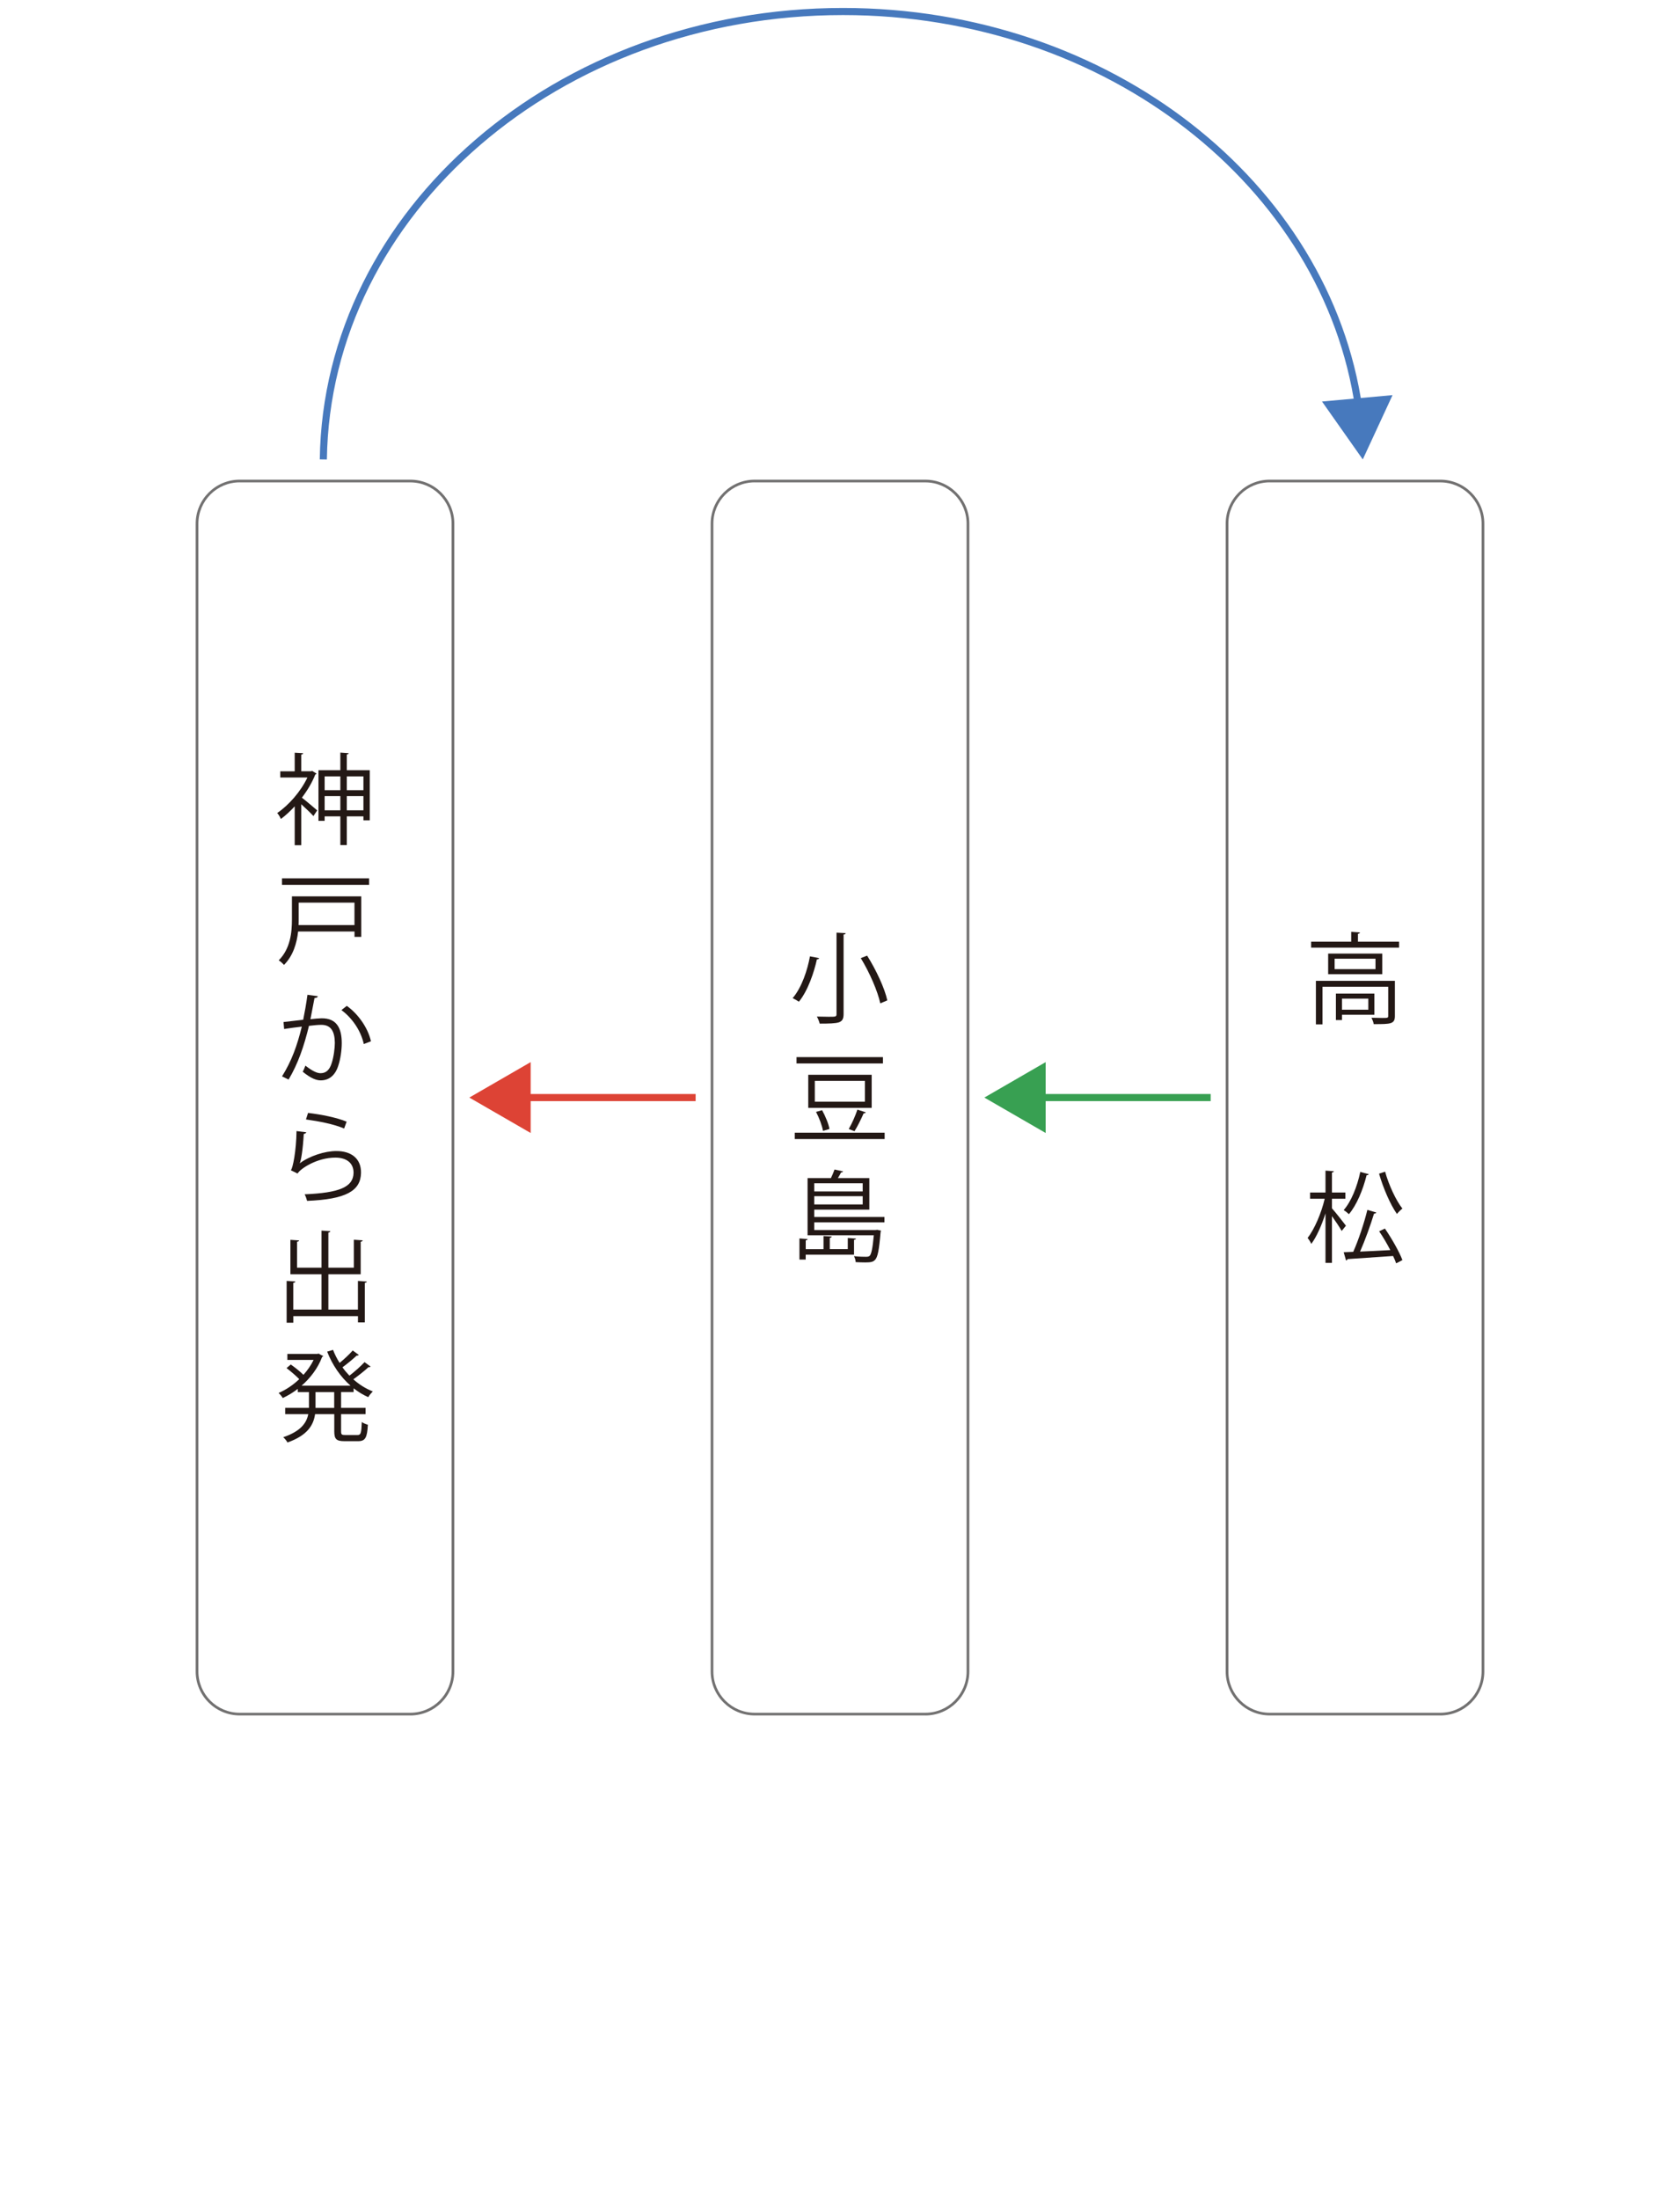 <?xml version="1.0" encoding="UTF-8"?>
<svg id="_レイヤー_2" data-name="レイヤー 2" xmlns="http://www.w3.org/2000/svg" viewBox="0 0 473.04 618.84">
  <defs>
    <style>
      .cls-1 {
        fill: #38a052;
      }

      .cls-2 {
        fill: #dd4335;
      }

      .cls-3 {
        fill: #fff;
      }

      .cls-4 {
        fill: #4779bd;
      }

      .cls-5 {
        stroke: #4779bd;
      }

      .cls-5, .cls-6, .cls-7 {
        fill: none;
        stroke-miterlimit: 10;
        stroke-width: 2px;
      }

      .cls-6 {
        stroke: #38a052;
      }

      .cls-7 {
        stroke: #dd4335;
      }

      .cls-8 {
        fill: #231815;
      }

      .cls-9 {
        fill: #727171;
      }
    </style>
  </defs>
  <g id="_レイヤー_1-2" data-name="レイヤー 1">
    <rect class="cls-3" width="473.04" height="618.84"/>
    <g>
      <g>
        <path class="cls-8" d="M87.91,216.98l1.23,.76c-.06,.11-.2,.2-.36,.25-.9,2.27-2.24,4.51-3.78,6.52,1.2,.92,3.67,3.02,4.31,3.58l-1.06,1.6c-.67-.76-2.18-2.21-3.42-3.33v11.54h-1.85v-10.95c-1.26,1.37-2.6,2.6-3.89,3.56-.2-.5-.7-1.34-1.04-1.68,3.22-2.16,6.64-6.05,8.51-10h-7.64v-1.74h4.06v-5.24l2.38,.14c-.03,.2-.17,.34-.53,.39v4.7h2.74l.34-.11Zm9.74-.2h6.47v14.11h-1.79v-1.12h-4.68v8.09h-1.82v-8.09h-4.42v1.26h-1.74v-14.25h6.16v-4.96l2.35,.17c-.03,.2-.17,.31-.53,.36v4.42Zm-1.82,1.74h-4.42v3.89h4.42v-3.89Zm-4.42,9.55h4.42v-4h-4.42v4Zm10.92-9.55h-4.68v3.89h4.68v-3.89Zm-4.68,9.55h4.68v-4h-4.68v4Z"/>
        <path class="cls-8" d="M101.72,252.29v11.4h-1.9v-1.51h-15.88c-.36,3.28-1.4,6.83-3.98,9.41-.31-.39-1.06-1.06-1.48-1.29,3.33-3.33,3.72-7.98,3.72-11.54v-6.47h19.52Zm-22.32-5.07h24.53v1.82h-24.53v-1.82Zm20.41,6.83h-15.71v4.7c0,.53,0,1.06-.03,1.62h15.74v-6.33Z"/>
        <path class="cls-8" d="M89.48,280.4c-.06,.34-.39,.48-.92,.5-.31,1.57-.81,4.28-1.15,5.96,1.26-.14,2.41-.25,3.11-.25,4.26-.06,5.71,2.77,5.71,6.97,0,2.1-.39,4.59-.95,6.27-.87,2.86-2.66,4.23-4.98,4.23-1.15,0-2.66-.48-5.07-2.44,.31-.5,.53-1.12,.76-1.71,2.24,1.74,3.42,2.13,4.28,2.13,1.6,0,2.55-1.01,3.11-2.8,.59-1.74,.9-4.31,.9-5.74-.03-3.19-1.06-5.1-3.86-5.07-.84,0-1.99,.11-3.42,.28-1.4,5.71-3.05,10.61-5.74,15.12l-1.85-.9c2.72-4.34,4.26-8.68,5.57-14-1.43,.17-3.47,.42-4.98,.67l-.17-1.96c1.37-.17,3.67-.42,5.54-.64,.42-2.04,.87-4.56,1.2-7.03l2.91,.39Zm12.96,13.47c-.9-4.09-3.56-7.56-6.3-9.58l1.51-1.18c2.97,2.1,5.91,5.96,6.8,9.97l-2.02,.78Z"/>
        <path class="cls-8" d="M86.26,318.67c-.11,.28-.34,.42-.73,.48-.22,4.14-.76,7.67-1.15,8.26h.03c2.74-2.04,7.03-3.44,10.3-3.44,4.31,0,7,2.21,6.94,6.13-.08,5.15-4.34,7.45-15.18,7.9-.14-.53-.39-1.32-.7-1.85,9.77-.42,13.69-2.02,13.78-6.02,.03-2.69-1.85-4.31-5.12-4.31-5.18,0-9.86,3.11-10.64,4.48l-1.9-.92c.56-.53,1.54-5.54,1.6-11.03l2.77,.34Zm.48-5.43c3.81,.45,8.12,1.32,10.86,2.46l-.7,1.93c-2.88-1.23-7.06-2.04-10.75-2.55l.59-1.85Z"/>
        <path class="cls-8" d="M100.79,360.53l2.49,.17c-.03,.2-.17,.34-.56,.36v11.14h-1.93v-1.76h-18.2v1.85h-1.88v-11.76l2.46,.14c-.03,.22-.2,.36-.59,.39v7.53h7.95v-9.94h-8.76v-9.69l2.46,.17c-.03,.17-.2,.31-.59,.36v7.31h6.89v-10.44l2.49,.17c-.03,.2-.2,.34-.56,.39v9.88h7.17v-7.87l2.49,.17c-.03,.2-.17,.34-.56,.39v9.16h-9.1v9.94h8.32v-8.06Z"/>
        <path class="cls-8" d="M100.99,381.37c-.08,.14-.31,.2-.56,.17-1.04,.98-2.66,2.32-4,3.3,.59,.84,1.26,1.62,1.96,2.35,1.43-1.09,3.19-2.66,4.26-3.81l1.71,1.26c-.11,.14-.36,.17-.59,.14-1.06,1.01-2.86,2.41-4.28,3.44,1.62,1.46,3.5,2.63,5.49,3.42-.42,.39-1.01,1.09-1.29,1.6-1.46-.64-2.83-1.48-4.12-2.49v1.06h-3.53v4.45h6.89v1.76h-6.89v4.84c0,.9,.17,1.04,1.18,1.04h3.47c.92,0,1.06-.56,1.18-3.67,.42,.34,1.2,.64,1.71,.78-.2,3.61-.7,4.62-2.74,4.62h-3.84c-2.3,0-2.88-.59-2.88-2.77v-4.84h-5.4c-.45,3.11-2.16,5.99-7.78,7.98-.22-.45-.78-1.15-1.2-1.48,4.96-1.68,6.58-4.03,7.06-6.5h-6.5v-1.76h6.69v-4.45h-3.14v-.9c-1.34,1.04-2.8,1.9-4.23,2.58-.25-.45-.78-1.06-1.18-1.43,1.99-.84,4.03-2.18,5.82-3.89-.9-.92-2.35-2.18-3.58-3.11l1.2-1.01c1.2,.84,2.66,2.02,3.56,2.91,1.15-1.29,2.13-2.69,2.86-4.2h-7.39v-1.68h8.43l.34-.11c.73,.42,1.04,.56,1.32,.67-.03,.14-.17,.25-.31,.31-1.2,3.16-3.3,5.91-5.77,8.06h13.78c-2.83-2.49-5.12-5.82-6.58-9.58l1.65-.5c.5,1.29,1.12,2.52,1.85,3.67,1.29-1.04,2.77-2.44,3.7-3.5l1.71,1.26Zm-6.89,14.9v-4.45h-5.26v4.45h5.26Z"/>
      </g>
      <path class="cls-9" d="M115.54,482.82h-48.06c-6.82,0-12.38-5.55-12.38-12.38V147.39c0-6.82,5.55-12.38,12.38-12.38h48.06c6.82,0,12.38,5.55,12.38,12.38V470.45c0,6.82-5.55,12.38-12.38,12.38ZM67.48,135.76c-6.41,0-11.62,5.21-11.62,11.62V470.45c0,6.41,5.21,11.62,11.62,11.62h48.06c6.41,0,11.62-5.21,11.62-11.62V147.39c0-6.41-5.21-11.62-11.62-11.62h-48.06Z"/>
    </g>
    <g>
      <g>
        <path class="cls-8" d="M382.37,265.04h11.56v1.68h-24.75v-1.68h11.28v-2.77l2.46,.17c-.03,.2-.17,.34-.56,.39v2.21Zm10.39,11.03v9.88c0,1.09-.25,1.68-1.12,1.99-.87,.31-2.41,.31-4.84,.31-.08-.53-.36-1.26-.62-1.79,1.15,.03,2.18,.06,2.94,.06,1.6,0,1.76,0,1.76-.59v-8.2h-18.51v10.58h-1.85v-12.24h22.23Zm-18.79-7.67h15.23v5.8h-15.23v-5.8Zm13.33,4.37v-2.94h-11.51v2.94h11.51Zm-.31,12.85h-9.13v1.48h-1.71v-7.45h10.84v5.96Zm-1.71-4.54h-7.42v3.11h7.42v-3.11Z"/>
        <path class="cls-8" d="M375.03,340.08c.9,.98,3.36,4.12,3.95,4.9l-1.2,1.48c-.5-.92-1.74-2.77-2.74-4.17v13.16h-1.82v-13.94c-1.06,3.33-2.52,6.64-4,8.6-.2-.5-.67-1.26-1.04-1.68,1.93-2.44,3.89-7.03,4.82-11.03h-4.12v-1.76h4.34v-6.16l2.35,.17c-.03,.2-.17,.31-.53,.36v5.63h3.78v1.76h-3.78v2.69Zm10.36-9.6c-.06,.2-.25,.31-.59,.28-1.04,4.17-2.8,8.4-4.98,10.98-.36-.34-1.04-.9-1.48-1.15,2.1-2.38,3.78-6.52,4.68-10.75l2.38,.64Zm2.16,10.78c-.08,.2-.34,.31-.67,.34-.95,3.14-2.52,7.5-3.92,10.67,2.58-.11,5.54-.25,8.51-.42-.92-1.79-2.04-3.7-3.14-5.29l1.62-.78c1.93,2.83,4.06,6.55,4.93,8.88l-1.76,.92c-.22-.62-.5-1.32-.87-2.07-4.79,.34-9.77,.67-12.82,.87-.06,.22-.22,.34-.42,.39l-.67-2.32,2.69-.11c1.46-3.25,3.11-8.2,3.98-11.82l2.55,.76Zm2.46-11.48c1.04,3.78,3.08,8.12,4.87,10.39-.48,.34-1.18,1.04-1.54,1.51-1.85-2.6-3.86-7.28-5.04-11.34l1.71-.56Z"/>
      </g>
      <path class="cls-9" d="M405.56,482.82h-48.06c-6.82,0-12.38-5.55-12.38-12.38V147.39c0-6.82,5.55-12.38,12.38-12.38h48.06c6.82,0,12.38,5.55,12.38,12.38V470.45c0,6.82-5.55,12.38-12.38,12.38Zm-48.06-347.06c-6.41,0-11.62,5.21-11.62,11.62V470.45c0,6.41,5.21,11.62,11.62,11.62h48.06c6.41,0,11.62-5.21,11.62-11.62V147.39c0-6.41-5.21-11.62-11.62-11.62h-48.06Z"/>
    </g>
    <g>
      <g>
        <path class="cls-8" d="M230.64,269.67c-.06,.22-.25,.34-.62,.34-.81,3.64-2.49,8.76-5.07,11.93-.45-.31-1.26-.78-1.76-1.01,2.58-3.02,4.17-7.92,4.87-11.76l2.58,.5Zm4.9-7.17l2.58,.14c-.03,.22-.2,.36-.59,.39v22.34c0,1.46-.39,2.04-1.34,2.38-1.01,.31-2.74,.36-5.38,.36-.14-.56-.48-1.46-.81-1.99,1.26,.03,2.46,.06,3.36,.06,1.96,0,2.18,0,2.18-.78v-22.9Zm12.32,19.91c-.7-3.36-3-8.68-5.49-12.74l1.79-.7c2.52,4,4.96,9.21,5.68,12.6l-1.99,.84Z"/>
        <path class="cls-8" d="M223.78,318.81h25.31v1.79h-25.31v-1.79Zm.5-21.28h24.33v1.79h-24.33v-1.79Zm3.3,4.98h17.86v9.3h-17.86v-9.3Zm1.85,1.71v5.85h14.11v-5.85h-14.11Zm2.3,14.08c-.22-1.4-1.06-3.67-1.96-5.35l1.71-.48c.92,1.68,1.85,3.89,2.07,5.29l-1.82,.53Zm7.25-.53c.87-1.46,1.9-3.81,2.44-5.46l2.35,.76c-.06,.2-.28,.28-.59,.28-.64,1.48-1.71,3.67-2.58,5.04l-1.62-.62Z"/>
        <path class="cls-8" d="M240.47,353.14h-13.61v1.37h-1.76v-5.94l2.3,.17c-.03,.2-.17,.31-.53,.36v2.49h5.01v-3.7l2.32,.14c-.03,.2-.2,.34-.56,.39v3.16h5.07v-3.14l2.32,.17c-.03,.17-.17,.31-.56,.36v4.14Zm8.57-9.1h-19.77v2.16h17.3l.42-.06,1.06,.22c-.03,.14-.06,.36-.11,.53-.42,5.01-.81,6.97-1.57,7.73-.56,.56-1.15,.7-2.74,.7-.73,0-1.68-.03-2.69-.08-.03-.53-.22-1.2-.48-1.68,1.46,.17,2.88,.17,3.36,.17,.53,0,.78-.06,1.04-.25,.48-.48,.84-2.04,1.18-5.8h-18.65v-16.1h6.58c.39-.81,.78-1.74,1.01-2.41l2.41,.53c-.06,.17-.25,.28-.56,.28-.22,.45-.56,1.04-.9,1.6h8.85v8.88h-15.51v2.07h19.77v1.51Zm-6.13-11h-13.64v2.3h13.64v-2.3Zm-13.64,5.96h13.64v-2.32h-13.64v2.32Z"/>
      </g>
      <path class="cls-9" d="M260.55,482.82h-48.06c-6.82,0-12.38-5.55-12.38-12.38V147.39c0-6.82,5.55-12.38,12.38-12.38h48.06c6.82,0,12.38,5.55,12.38,12.38V470.45c0,6.82-5.55,12.38-12.38,12.38Zm-48.06-347.06c-6.41,0-11.63,5.21-11.63,11.62V470.45c0,6.41,5.21,11.62,11.63,11.62h48.06c6.41,0,11.62-5.21,11.62-11.62V147.39c0-6.41-5.21-11.62-11.62-11.62h-48.06Z"/>
    </g>
    <g>
      <line class="cls-7" x1="195.87" y1="308.92" x2="146.51" y2="308.92"/>
      <polygon class="cls-2" points="149.42 298.94 132.15 308.92 149.42 318.89 149.42 298.94"/>
    </g>
    <g>
      <line class="cls-6" x1="340.89" y1="308.92" x2="291.52" y2="308.92"/>
      <polygon class="cls-1" points="294.43 298.94 277.17 308.92 294.43 318.89 294.43 298.94"/>
    </g>
    <g>
      <path class="cls-5" d="M382.61,115C373.64,52,312.04,3.24,237.38,3.24c-80.23,0-145.37,56.3-146.34,126.07"/>
      <polygon class="cls-4" points="392.1 111.21 383.72 129.31 372.24 113.01 392.1 111.21"/>
    </g>
  </g>
</svg>